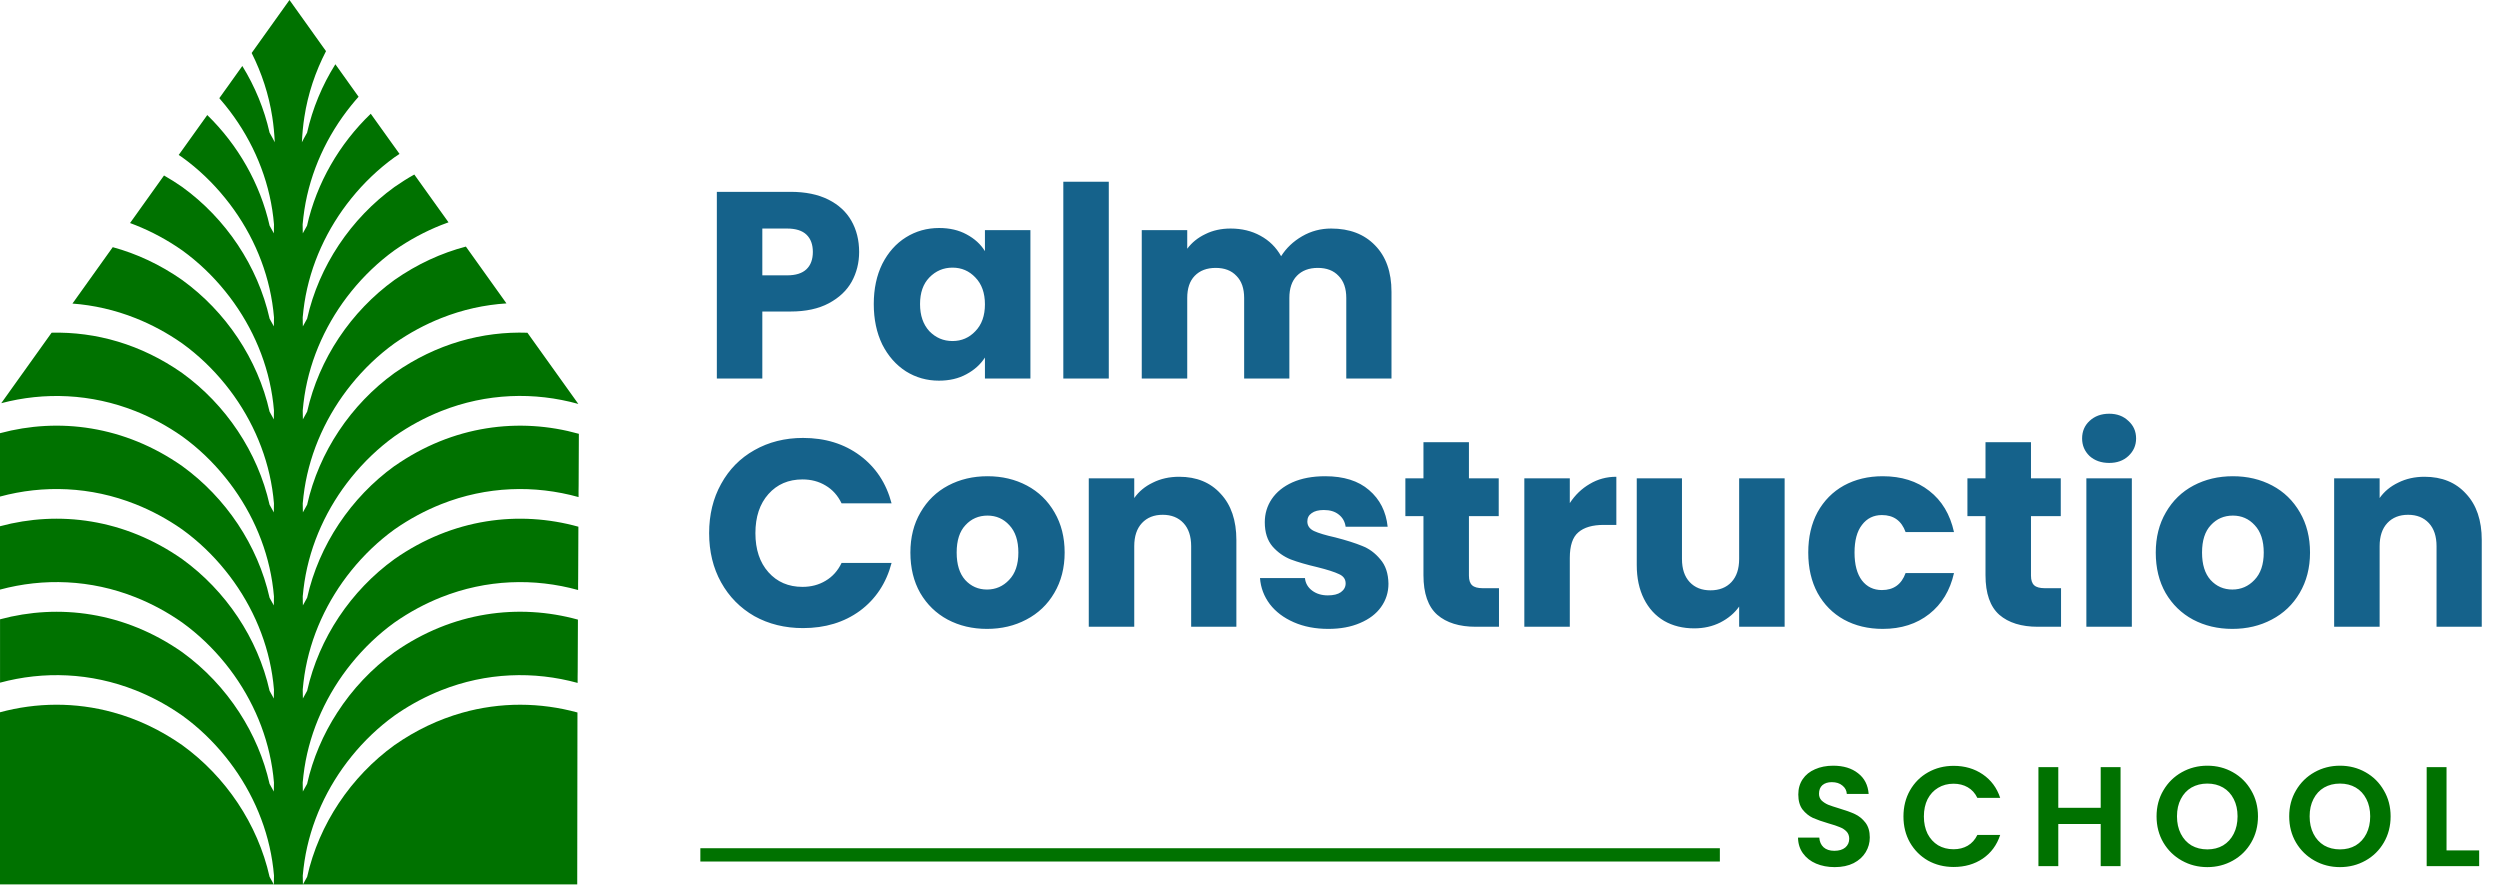 <svg width="282" height="100" viewBox="0 0 282 100" fill="none" xmlns="http://www.w3.org/2000/svg">
<path d="M206.96 97.811C206.181 97.811 205.477 97.678 204.848 97.411C204.229 97.145 203.739 96.761 203.376 96.259C203.013 95.758 202.827 95.166 202.816 94.483H205.216C205.248 94.942 205.408 95.305 205.696 95.571C205.995 95.838 206.4 95.971 206.912 95.971C207.435 95.971 207.845 95.849 208.144 95.603C208.443 95.347 208.592 95.017 208.592 94.611C208.592 94.281 208.491 94.009 208.288 93.795C208.085 93.582 207.829 93.417 207.52 93.299C207.221 93.171 206.805 93.033 206.272 92.883C205.547 92.67 204.955 92.462 204.496 92.259C204.048 92.046 203.659 91.731 203.328 91.315C203.008 90.889 202.848 90.323 202.848 89.619C202.848 88.958 203.013 88.382 203.344 87.891C203.675 87.401 204.139 87.027 204.736 86.771C205.333 86.505 206.016 86.371 206.784 86.371C207.936 86.371 208.869 86.654 209.584 87.219C210.309 87.774 210.709 88.553 210.784 89.555H208.32C208.299 89.171 208.133 88.857 207.824 88.611C207.525 88.355 207.125 88.227 206.624 88.227C206.187 88.227 205.835 88.339 205.568 88.563C205.312 88.787 205.184 89.113 205.184 89.539C205.184 89.838 205.28 90.089 205.472 90.291C205.675 90.483 205.92 90.643 206.208 90.771C206.507 90.889 206.923 91.027 207.456 91.187C208.181 91.401 208.773 91.614 209.232 91.827C209.691 92.041 210.085 92.361 210.416 92.787C210.747 93.214 210.912 93.774 210.912 94.467C210.912 95.065 210.757 95.619 210.448 96.131C210.139 96.643 209.685 97.054 209.088 97.363C208.491 97.662 207.781 97.811 206.96 97.811ZM214.71 92.099C214.71 91.001 214.955 90.019 215.446 89.155C215.947 88.281 216.625 87.603 217.478 87.123C218.342 86.633 219.307 86.387 220.374 86.387C221.622 86.387 222.715 86.707 223.654 87.347C224.593 87.987 225.249 88.873 225.622 90.003H223.046C222.79 89.47 222.427 89.07 221.958 88.803C221.499 88.537 220.966 88.403 220.358 88.403C219.707 88.403 219.126 88.558 218.614 88.867C218.113 89.166 217.718 89.593 217.43 90.147C217.153 90.702 217.014 91.353 217.014 92.099C217.014 92.835 217.153 93.486 217.43 94.051C217.718 94.606 218.113 95.038 218.614 95.347C219.126 95.646 219.707 95.795 220.358 95.795C220.966 95.795 221.499 95.662 221.958 95.395C222.427 95.118 222.79 94.713 223.046 94.179H225.622C225.249 95.321 224.593 96.211 223.654 96.851C222.726 97.481 221.633 97.795 220.374 97.795C219.307 97.795 218.342 97.555 217.478 97.075C216.625 96.585 215.947 95.907 215.446 95.043C214.955 94.179 214.71 93.198 214.71 92.099ZM239.199 86.531V97.699H236.959V92.947H232.175V97.699H229.935V86.531H232.175V91.123H236.959V86.531H239.199ZM248.988 97.811C247.943 97.811 246.983 97.566 246.108 97.075C245.233 96.585 244.54 95.907 244.028 95.043C243.516 94.169 243.26 93.182 243.26 92.083C243.26 90.995 243.516 90.019 244.028 89.155C244.54 88.281 245.233 87.598 246.108 87.107C246.983 86.617 247.943 86.371 248.988 86.371C250.044 86.371 251.004 86.617 251.868 87.107C252.743 87.598 253.431 88.281 253.932 89.155C254.444 90.019 254.7 90.995 254.7 92.083C254.7 93.182 254.444 94.169 253.932 95.043C253.431 95.907 252.743 96.585 251.868 97.075C250.993 97.566 250.033 97.811 248.988 97.811ZM248.988 95.811C249.66 95.811 250.252 95.662 250.764 95.363C251.276 95.054 251.676 94.617 251.964 94.051C252.252 93.486 252.396 92.83 252.396 92.083C252.396 91.337 252.252 90.686 251.964 90.131C251.676 89.566 251.276 89.134 250.764 88.835C250.252 88.537 249.66 88.387 248.988 88.387C248.316 88.387 247.719 88.537 247.196 88.835C246.684 89.134 246.284 89.566 245.996 90.131C245.708 90.686 245.564 91.337 245.564 92.083C245.564 92.83 245.708 93.486 245.996 94.051C246.284 94.617 246.684 95.054 247.196 95.363C247.719 95.662 248.316 95.811 248.988 95.811ZM263.95 97.811C262.905 97.811 261.945 97.566 261.07 97.075C260.196 96.585 259.502 95.907 258.99 95.043C258.478 94.169 258.222 93.182 258.222 92.083C258.222 90.995 258.478 90.019 258.99 89.155C259.502 88.281 260.196 87.598 261.07 87.107C261.945 86.617 262.905 86.371 263.95 86.371C265.006 86.371 265.966 86.617 266.83 87.107C267.705 87.598 268.393 88.281 268.894 89.155C269.406 90.019 269.662 90.995 269.662 92.083C269.662 93.182 269.406 94.169 268.894 95.043C268.393 95.907 267.705 96.585 266.83 97.075C265.956 97.566 264.996 97.811 263.95 97.811ZM263.95 95.811C264.622 95.811 265.214 95.662 265.726 95.363C266.238 95.054 266.638 94.617 266.926 94.051C267.214 93.486 267.358 92.83 267.358 92.083C267.358 91.337 267.214 90.686 266.926 90.131C266.638 89.566 266.238 89.134 265.726 88.835C265.214 88.537 264.622 88.387 263.95 88.387C263.278 88.387 262.681 88.537 262.158 88.835C261.646 89.134 261.246 89.566 260.958 90.131C260.67 90.686 260.526 91.337 260.526 92.083C260.526 92.83 260.67 93.486 260.958 94.051C261.246 94.617 261.646 95.054 262.158 95.363C262.681 95.662 263.278 95.811 263.95 95.811ZM275.969 95.923H279.649V97.699H273.729V86.531H275.969V95.923Z" fill="#007200"/>
<path d="M96.91 28.419C96.91 29.639 96.63 30.759 96.07 31.779C95.51 32.779 94.65 33.589 93.49 34.209C92.33 34.829 90.89 35.139 89.17 35.139H85.99V42.699H80.86V21.639H89.17C90.85 21.639 92.27 21.929 93.43 22.509C94.59 23.089 95.46 23.889 96.04 24.909C96.62 25.929 96.91 27.099 96.91 28.419ZM88.78 31.059C89.76 31.059 90.49 30.829 90.97 30.369C91.45 29.909 91.69 29.259 91.69 28.419C91.69 27.579 91.45 26.929 90.97 26.469C90.49 26.009 89.76 25.779 88.78 25.779H85.99V31.059H88.78ZM98.561 34.299C98.561 32.579 98.881 31.069 99.521 29.769C100.181 28.469 101.071 27.469 102.191 26.769C103.311 26.069 104.561 25.719 105.941 25.719C107.121 25.719 108.151 25.959 109.031 26.439C109.931 26.919 110.621 27.549 111.101 28.329V25.959H116.231V42.699H111.101V40.329C110.601 41.109 109.901 41.739 109.001 42.219C108.121 42.699 107.091 42.939 105.911 42.939C104.551 42.939 103.311 42.589 102.191 41.889C101.071 41.169 100.181 40.159 99.521 38.859C98.881 37.539 98.561 36.019 98.561 34.299ZM111.101 34.329C111.101 33.049 110.741 32.039 110.021 31.299C109.321 30.559 108.461 30.189 107.441 30.189C106.421 30.189 105.551 30.559 104.831 31.299C104.131 32.019 103.781 33.019 103.781 34.299C103.781 35.579 104.131 36.599 104.831 37.359C105.551 38.099 106.421 38.469 107.441 38.469C108.461 38.469 109.321 38.099 110.021 37.359C110.741 36.619 111.101 35.609 111.101 34.329ZM125.072 20.499V42.699H119.942V20.499H125.072ZM150.15 25.779C152.23 25.779 153.88 26.409 155.1 27.669C156.34 28.929 156.96 30.679 156.96 32.919V42.699H151.86V33.609C151.86 32.529 151.57 31.699 150.99 31.119C150.43 30.519 149.65 30.219 148.65 30.219C147.65 30.219 146.86 30.519 146.28 31.119C145.72 31.699 145.44 32.529 145.44 33.609V42.699H140.34V33.609C140.34 32.529 140.05 31.699 139.47 31.119C138.91 30.519 138.13 30.219 137.13 30.219C136.13 30.219 135.34 30.519 134.76 31.119C134.2 31.699 133.92 32.529 133.92 33.609V42.699H128.79V25.959H133.92V28.059C134.44 27.359 135.12 26.809 135.96 26.409C136.8 25.989 137.75 25.779 138.81 25.779C140.07 25.779 141.19 26.049 142.17 26.589C143.17 27.129 143.95 27.899 144.51 28.899C145.09 27.979 145.88 27.229 146.88 26.649C147.88 26.069 148.97 25.779 150.15 25.779ZM79.99 60.139C79.99 58.059 80.44 56.209 81.34 54.589C82.24 52.949 83.49 51.679 85.09 50.779C86.71 49.859 88.54 49.399 90.58 49.399C93.08 49.399 95.22 50.059 97 51.379C98.78 52.699 99.97 54.499 100.57 56.779H94.93C94.51 55.899 93.91 55.229 93.13 54.769C92.37 54.309 91.5 54.079 90.52 54.079C88.94 54.079 87.66 54.629 86.68 55.729C85.7 56.829 85.21 58.299 85.21 60.139C85.21 61.979 85.7 63.449 86.68 64.549C87.66 65.649 88.94 66.199 90.52 66.199C91.5 66.199 92.37 65.969 93.13 65.509C93.91 65.049 94.51 64.379 94.93 63.499H100.57C99.97 65.779 98.78 67.579 97 68.899C95.22 70.199 93.08 70.849 90.58 70.849C88.54 70.849 86.71 70.399 85.09 69.499C83.49 68.579 82.24 67.309 81.34 65.689C80.44 64.069 79.99 62.219 79.99 60.139ZM111.332 70.939C109.692 70.939 108.212 70.589 106.892 69.889C105.592 69.189 104.562 68.189 103.802 66.889C103.062 65.589 102.692 64.069 102.692 62.329C102.692 60.609 103.072 59.099 103.832 57.799C104.592 56.479 105.632 55.469 106.952 54.769C108.272 54.069 109.752 53.719 111.392 53.719C113.032 53.719 114.512 54.069 115.832 54.769C117.152 55.469 118.192 56.479 118.952 57.799C119.712 59.099 120.092 60.609 120.092 62.329C120.092 64.049 119.702 65.569 118.922 66.889C118.162 68.189 117.112 69.189 115.772 69.889C114.452 70.589 112.972 70.939 111.332 70.939ZM111.332 66.499C112.312 66.499 113.142 66.139 113.822 65.419C114.522 64.699 114.872 63.669 114.872 62.329C114.872 60.989 114.532 59.959 113.852 59.239C113.192 58.519 112.372 58.159 111.392 58.159C110.392 58.159 109.562 58.519 108.902 59.239C108.242 59.939 107.912 60.969 107.912 62.329C107.912 63.669 108.232 64.699 108.872 65.419C109.532 66.139 110.352 66.499 111.332 66.499ZM133.013 53.779C134.973 53.779 136.533 54.419 137.693 55.699C138.873 56.959 139.463 58.699 139.463 60.919V70.699H134.363V61.609C134.363 60.489 134.073 59.619 133.493 58.999C132.913 58.379 132.133 58.069 131.153 58.069C130.173 58.069 129.393 58.379 128.813 58.999C128.233 59.619 127.943 60.489 127.943 61.609V70.699H122.813V53.959H127.943V56.179C128.463 55.439 129.163 54.859 130.043 54.439C130.923 53.999 131.913 53.779 133.013 53.779ZM149.838 70.939C148.378 70.939 147.078 70.689 145.938 70.189C144.798 69.689 143.898 69.009 143.238 68.149C142.578 67.269 142.208 66.289 142.128 65.209H147.198C147.258 65.789 147.528 66.259 148.008 66.619C148.488 66.979 149.078 67.159 149.778 67.159C150.418 67.159 150.908 67.039 151.248 66.799C151.608 66.539 151.788 66.209 151.788 65.809C151.788 65.329 151.538 64.979 151.038 64.759C150.538 64.519 149.728 64.259 148.608 63.979C147.408 63.699 146.408 63.409 145.608 63.109C144.808 62.789 144.118 62.299 143.538 61.639C142.958 60.959 142.668 60.049 142.668 58.909C142.668 57.949 142.928 57.079 143.448 56.299C143.988 55.499 144.768 54.869 145.788 54.409C146.828 53.949 148.058 53.719 149.478 53.719C151.578 53.719 153.228 54.239 154.428 55.279C155.648 56.319 156.348 57.699 156.528 59.419H151.788C151.708 58.839 151.448 58.379 151.008 58.039C150.588 57.699 150.028 57.529 149.328 57.529C148.728 57.529 148.268 57.649 147.948 57.889C147.628 58.109 147.468 58.419 147.468 58.819C147.468 59.299 147.718 59.659 148.218 59.899C148.738 60.139 149.538 60.379 150.618 60.619C151.858 60.939 152.868 61.259 153.648 61.579C154.428 61.879 155.108 62.379 155.688 63.079C156.288 63.759 156.598 64.679 156.618 65.839C156.618 66.819 156.338 67.699 155.778 68.479C155.238 69.239 154.448 69.839 153.408 70.279C152.388 70.719 151.198 70.939 149.838 70.939ZM169.086 66.349V70.699H166.476C164.616 70.699 163.166 70.249 162.126 69.349C161.086 68.429 160.566 66.939 160.566 64.879V58.219H158.526V53.959H160.566V49.879H165.696V53.959H169.056V58.219H165.696V64.939C165.696 65.439 165.816 65.799 166.056 66.019C166.296 66.239 166.696 66.349 167.256 66.349H169.086ZM177.074 56.749C177.674 55.829 178.424 55.109 179.324 54.589C180.224 54.049 181.224 53.779 182.324 53.779V59.209H180.914C179.634 59.209 178.674 59.489 178.034 60.049C177.394 60.589 177.074 61.549 177.074 62.929V70.699H171.944V53.959H177.074V56.749ZM201.306 53.959V70.699H196.176V68.419C195.656 69.159 194.946 69.759 194.046 70.219C193.166 70.659 192.186 70.879 191.106 70.879C189.826 70.879 188.696 70.599 187.716 70.039C186.736 69.459 185.976 68.629 185.436 67.549C184.896 66.469 184.626 65.199 184.626 63.739V53.959H189.726V63.049C189.726 64.169 190.016 65.039 190.596 65.659C191.176 66.279 191.956 66.589 192.936 66.589C193.936 66.589 194.726 66.279 195.306 65.659C195.886 65.039 196.176 64.169 196.176 63.049V53.959H201.306ZM203.971 62.329C203.971 60.589 204.321 59.069 205.021 57.769C205.741 56.469 206.731 55.469 207.991 54.769C209.271 54.069 210.731 53.719 212.371 53.719C214.471 53.719 216.221 54.269 217.621 55.369C219.041 56.469 219.971 58.019 220.411 60.019H214.951C214.491 58.739 213.601 58.099 212.281 58.099C211.341 58.099 210.591 58.469 210.031 59.209C209.471 59.929 209.191 60.969 209.191 62.329C209.191 63.689 209.471 64.739 210.031 65.479C210.591 66.199 211.341 66.559 212.281 66.559C213.601 66.559 214.491 65.919 214.951 64.639H220.411C219.971 66.599 219.041 68.139 217.621 69.259C216.201 70.379 214.451 70.939 212.371 70.939C210.731 70.939 209.271 70.589 207.991 69.889C206.731 69.189 205.741 68.189 205.021 66.889C204.321 65.589 203.971 64.069 203.971 62.329ZM232.485 66.349V70.699H229.875C228.015 70.699 226.565 70.249 225.525 69.349C224.485 68.429 223.965 66.939 223.965 64.879V58.219H221.925V53.959H223.965V49.879H229.095V53.959H232.455V58.219H229.095V64.939C229.095 65.439 229.215 65.799 229.455 66.019C229.695 66.239 230.095 66.349 230.655 66.349H232.485ZM237.922 52.219C237.022 52.219 236.282 51.959 235.702 51.439C235.142 50.899 234.862 50.239 234.862 49.459C234.862 48.659 235.142 47.999 235.702 47.479C236.282 46.939 237.022 46.669 237.922 46.669C238.802 46.669 239.522 46.939 240.082 47.479C240.662 47.999 240.952 48.659 240.952 49.459C240.952 50.239 240.662 50.899 240.082 51.439C239.522 51.959 238.802 52.219 237.922 52.219ZM240.472 53.959V70.699H235.342V53.959H240.472ZM251.81 70.939C250.17 70.939 248.69 70.589 247.37 69.889C246.07 69.189 245.04 68.189 244.28 66.889C243.54 65.589 243.17 64.069 243.17 62.329C243.17 60.609 243.55 59.099 244.31 57.799C245.07 56.479 246.11 55.469 247.43 54.769C248.75 54.069 250.23 53.719 251.87 53.719C253.51 53.719 254.99 54.069 256.31 54.769C257.63 55.469 258.67 56.479 259.43 57.799C260.19 59.099 260.57 60.609 260.57 62.329C260.57 64.049 260.18 65.569 259.4 66.889C258.64 68.189 257.59 69.189 256.25 69.889C254.93 70.589 253.45 70.939 251.81 70.939ZM251.81 66.499C252.79 66.499 253.62 66.139 254.3 65.419C255 64.699 255.35 63.669 255.35 62.329C255.35 60.989 255.01 59.959 254.33 59.239C253.67 58.519 252.85 58.159 251.87 58.159C250.87 58.159 250.04 58.519 249.38 59.239C248.72 59.939 248.39 60.969 248.39 62.329C248.39 63.669 248.71 64.699 249.35 65.419C250.01 66.139 250.83 66.499 251.81 66.499ZM273.492 53.779C275.452 53.779 277.012 54.419 278.172 55.699C279.352 56.959 279.942 58.699 279.942 60.919V70.699H274.842V61.609C274.842 60.489 274.552 59.619 273.972 58.999C273.392 58.379 272.612 58.069 271.632 58.069C270.652 58.069 269.872 58.379 269.292 58.999C268.712 59.619 268.422 60.489 268.422 61.609V70.699H263.292V53.959H268.422V56.179C268.942 55.439 269.642 54.859 270.522 54.439C271.402 53.999 272.392 53.779 273.492 53.779Z" fill="#15628B"/>
<path d="M194 95.68H79V97.18H194V95.68Z" fill="#007200"/>
<path d="M52.094 80.41C49.495 81.148 46.93 82.347 44.492 84.053C39.591 87.6 35.981 92.953 34.645 98.906C34.521 99.128 34.392 99.347 34.276 99.574C34.242 99.639 34.204 99.697 34.17 99.763H65.111L65.137 80.426V80.368C60.964 79.227 56.475 79.165 52.091 80.41H52.094Z" fill="#007200"/>
<path d="M44.493 52.569C39.592 56.116 35.981 61.469 34.646 67.422C34.521 67.645 34.393 67.864 34.276 68.091C34.238 68.156 34.2 68.221 34.167 68.29C34.163 68.106 34.159 67.921 34.155 67.733C34.155 67.583 34.148 67.433 34.148 67.28C34.2 66.719 34.261 66.169 34.344 65.635C35.012 61.296 36.906 57.223 39.637 53.845C41.048 52.101 42.678 50.537 44.493 49.222C46.198 48.027 47.968 47.086 49.763 46.371C54.902 44.331 60.289 44.188 65.236 45.564L64.572 44.634L64.085 43.954L59.493 37.533C54.453 37.36 49.235 38.755 44.493 42.079C39.592 45.622 35.981 50.978 34.646 56.931C34.521 57.15 34.393 57.373 34.276 57.596C34.238 57.665 34.2 57.73 34.167 57.796C34.163 57.611 34.159 57.427 34.155 57.242C34.155 57.092 34.148 56.939 34.148 56.789C34.2 56.232 34.261 55.678 34.344 55.144C35.012 50.809 36.906 46.732 39.637 43.354C41.048 41.61 42.678 40.046 44.493 38.735C46.198 37.54 47.968 36.599 49.763 35.884C52.185 34.919 54.664 34.382 57.128 34.224L56.434 33.248L56.056 32.721L52.551 27.814C49.794 28.54 47.077 29.774 44.493 31.58C39.592 35.127 35.981 40.48 34.646 46.436C34.521 46.655 34.393 46.878 34.276 47.101C34.238 47.166 34.2 47.232 34.167 47.301C34.163 47.117 34.159 46.932 34.155 46.748C34.155 46.598 34.148 46.444 34.148 46.294C34.2 45.737 34.261 45.184 34.344 44.649C35.012 40.311 36.906 36.238 39.637 32.86C41.048 31.115 42.678 29.551 44.493 28.237C46.198 27.046 47.968 26.104 49.763 25.389C50.039 25.282 50.314 25.174 50.593 25.078L49.805 23.979L49.484 23.533L46.734 19.687C45.975 20.109 45.228 20.582 44.489 21.097C39.588 24.644 35.977 29.997 34.642 35.949C34.517 36.172 34.389 36.391 34.272 36.618C34.234 36.683 34.197 36.749 34.163 36.818C34.159 36.633 34.155 36.449 34.151 36.261C34.151 36.111 34.144 35.961 34.144 35.807C34.197 35.246 34.257 34.697 34.34 34.163C35.008 29.824 36.902 25.751 39.633 22.373C41.044 20.628 42.674 19.064 44.489 17.75C44.681 17.615 44.874 17.489 45.066 17.362L44.855 17.066L44.146 16.078L43.874 15.698L41.822 12.831C38.286 16.22 35.717 20.64 34.634 25.459C34.51 25.681 34.382 25.9 34.265 26.123C34.227 26.192 34.189 26.258 34.155 26.323C34.151 26.139 34.148 25.954 34.144 25.77C34.144 25.62 34.136 25.47 34.136 25.316C34.189 24.759 34.25 24.206 34.333 23.672C35 19.337 36.894 15.26 39.626 11.882C39.894 11.551 40.165 11.229 40.448 10.914L39.935 10.195L39.335 9.357L39.109 9.038L37.83 7.248C36.343 9.615 35.253 12.228 34.638 14.972C34.514 15.191 34.385 15.414 34.268 15.636C34.208 15.752 34.148 15.867 34.087 15.982C34.076 16.005 34.065 16.032 34.053 16.055C34.099 15.087 34.189 14.103 34.336 13.181C34.736 10.583 35.578 8.085 36.774 5.768L36.34 5.165L35.842 4.465L35.37 3.804L35.185 3.543L32.654 0L29.986 3.735L29.801 3.993L29.33 4.654L28.839 5.341L28.387 5.976C29.522 8.235 30.322 10.664 30.711 13.181C30.858 14.107 30.948 15.087 30.994 16.055C30.982 16.032 30.971 16.005 30.96 15.982C30.903 15.867 30.843 15.752 30.779 15.636C30.662 15.41 30.533 15.191 30.409 14.968C29.809 12.301 28.76 9.757 27.334 7.444L26.085 9.192L25.863 9.507L25.263 10.341L24.738 11.075C24.972 11.34 25.199 11.609 25.417 11.882C28.153 15.264 30.043 19.341 30.711 23.672C30.797 24.206 30.858 24.759 30.907 25.316C30.907 25.47 30.903 25.624 30.899 25.77C30.899 25.958 30.892 26.142 30.892 26.323C30.858 26.258 30.816 26.192 30.782 26.123C30.665 25.897 30.537 25.678 30.413 25.459C29.345 20.713 26.84 16.347 23.38 12.977L21.354 15.809L21.082 16.19L20.381 17.17L20.158 17.477C20.294 17.565 20.43 17.658 20.562 17.75C22.377 19.06 24.006 20.624 25.417 22.373C28.153 25.751 30.043 29.828 30.711 34.163C30.797 34.697 30.858 35.25 30.907 35.807C30.907 35.957 30.903 36.111 30.899 36.261C30.899 36.449 30.892 36.633 30.892 36.814C30.858 36.749 30.816 36.683 30.782 36.618C30.665 36.391 30.537 36.172 30.413 35.949C29.077 29.997 25.463 24.644 20.562 21.097C19.883 20.624 19.196 20.19 18.502 19.794L15.778 23.606L15.461 24.052L14.669 25.159C14.88 25.236 15.084 25.316 15.291 25.397C17.087 26.112 18.857 27.053 20.558 28.245C22.373 29.559 24.003 31.119 25.414 32.867C28.149 36.249 30.039 40.322 30.707 44.657C30.794 45.191 30.854 45.745 30.903 46.302C30.903 46.452 30.899 46.605 30.895 46.755C30.895 46.94 30.888 47.128 30.888 47.309C30.854 47.239 30.812 47.174 30.779 47.109C30.662 46.882 30.533 46.663 30.409 46.44C29.073 40.488 25.459 35.135 20.558 31.588C18.045 29.828 15.401 28.613 12.718 27.88L9.243 32.745L8.87 33.267L8.172 34.243C10.553 34.42 12.948 34.958 15.291 35.888C17.087 36.603 18.857 37.544 20.558 38.739C22.373 40.05 24.003 41.614 25.414 43.358C28.149 46.74 30.039 50.817 30.707 55.148C30.794 55.682 30.854 56.236 30.903 56.793C30.903 56.943 30.899 57.096 30.895 57.246C30.895 57.434 30.888 57.619 30.888 57.8C30.854 57.734 30.812 57.669 30.779 57.6C30.662 57.373 30.533 57.154 30.409 56.935C29.073 50.982 25.459 45.626 20.558 42.083C15.899 38.816 10.783 37.41 5.821 37.529L1.279 43.885L0.804 44.553L0.14 45.48C4.995 44.2 10.262 44.384 15.291 46.379C17.087 47.093 18.857 48.035 20.558 49.23C22.373 50.54 24.003 52.105 25.414 53.853C28.149 57.231 30.039 61.308 30.707 65.643C30.794 66.177 30.854 66.73 30.903 67.287C30.903 67.437 30.899 67.591 30.895 67.741C30.895 67.929 30.888 68.114 30.888 68.294C30.854 68.229 30.812 68.163 30.779 68.098C30.662 67.871 30.533 67.652 30.409 67.43C29.073 61.477 25.459 56.124 20.558 52.577C14.039 48.012 6.629 47.078 0 48.865V56.013C4.897 54.691 10.213 54.86 15.291 56.877C17.087 57.592 18.857 58.533 20.558 59.725C22.373 61.039 24.003 62.599 25.414 64.348C28.149 67.729 30.039 71.803 30.707 76.137C30.794 76.671 30.854 77.225 30.903 77.782C30.903 77.932 30.899 78.086 30.895 78.236C30.895 78.424 30.888 78.608 30.888 78.793C30.854 78.724 30.812 78.658 30.779 78.593C30.662 78.366 30.533 78.147 30.409 77.924C29.073 71.972 25.459 66.619 20.558 63.072C14.039 58.507 6.629 57.573 0 59.36V66.507C4.897 65.189 10.213 65.354 15.291 67.372C17.087 68.087 18.857 69.028 20.558 70.223C22.373 71.534 24.003 73.098 25.414 74.842C26.783 76.537 27.941 78.405 28.839 80.391C29.737 82.374 30.371 84.472 30.707 86.636C30.794 87.17 30.854 87.723 30.903 88.281C30.903 88.43 30.899 88.584 30.895 88.734C30.895 88.922 30.888 89.107 30.888 89.287C30.854 89.222 30.812 89.157 30.779 89.088C30.662 88.861 30.533 88.642 30.409 88.423C29.767 85.564 28.598 82.839 27.013 80.391C25.304 77.744 23.105 75.415 20.562 73.57C14.042 69.005 6.633 68.071 0.004 69.858V77.006C4.901 75.684 10.217 75.853 15.295 77.867C16.921 78.512 18.517 79.342 20.068 80.38C20.234 80.487 20.4 80.599 20.562 80.718C22.377 82.028 24.006 83.592 25.417 85.337C28.153 88.719 30.043 92.796 30.711 97.127C30.797 97.661 30.858 98.214 30.907 98.771C30.907 98.925 30.903 99.079 30.899 99.225C30.899 99.39 30.895 99.552 30.892 99.713V99.77H34.17C34.167 99.59 34.163 99.409 34.159 99.225C34.159 99.075 34.151 98.925 34.151 98.771C34.204 98.214 34.265 97.661 34.348 97.127C35.015 92.792 36.909 88.715 39.641 85.337C41.052 83.592 42.682 82.028 44.496 80.718C44.644 80.614 44.795 80.51 44.942 80.41C46.507 79.361 48.122 78.52 49.763 77.867C54.872 75.838 60.233 75.684 65.156 77.033V76.291L65.164 75.742L65.19 69.893C58.524 68.056 51.057 68.967 44.489 73.567C41.939 75.411 39.739 77.744 38.03 80.399C36.445 82.847 35.283 85.564 34.642 88.419C34.517 88.638 34.389 88.861 34.272 89.084C34.234 89.153 34.197 89.218 34.163 89.284C34.159 89.099 34.155 88.915 34.151 88.73C34.151 88.58 34.144 88.427 34.144 88.277C34.197 87.719 34.257 87.166 34.34 86.632C34.672 84.472 35.31 82.374 36.204 80.399C37.106 78.408 38.264 76.537 39.637 74.842C41.048 73.098 42.678 71.534 44.493 70.223C46.198 69.028 47.968 68.087 49.763 67.372C54.891 65.335 60.271 65.189 65.209 66.553V65.812L65.217 65.262L65.243 59.413C58.565 57.557 51.076 58.461 44.493 63.068C39.592 66.615 35.981 71.968 34.646 77.92C34.521 78.143 34.393 78.362 34.276 78.589C34.238 78.654 34.2 78.72 34.167 78.789C34.163 78.604 34.159 78.42 34.155 78.232C34.155 78.082 34.148 77.932 34.148 77.778C34.2 77.217 34.261 76.668 34.344 76.133C35.012 71.795 36.906 67.722 39.637 64.344C41.048 62.599 42.678 61.035 44.493 59.721C46.198 58.53 47.968 57.588 49.763 56.873C54.91 54.829 60.308 54.691 65.262 56.07V55.332L65.27 54.783L65.296 48.934C58.607 47.059 51.095 47.954 44.493 52.577V52.569Z" fill="#007200"/>
<path d="M30.779 99.574C30.662 99.347 30.533 99.129 30.409 98.906C29.073 92.953 25.459 87.6 20.558 84.053C18.064 82.309 15.438 81.09 12.778 80.36C8.485 79.173 4.093 79.238 0 80.345V99.763H30.88C30.865 99.736 30.85 99.713 30.839 99.686C30.816 99.647 30.794 99.613 30.775 99.574H30.779Z" fill="#007200"/>
</svg>
